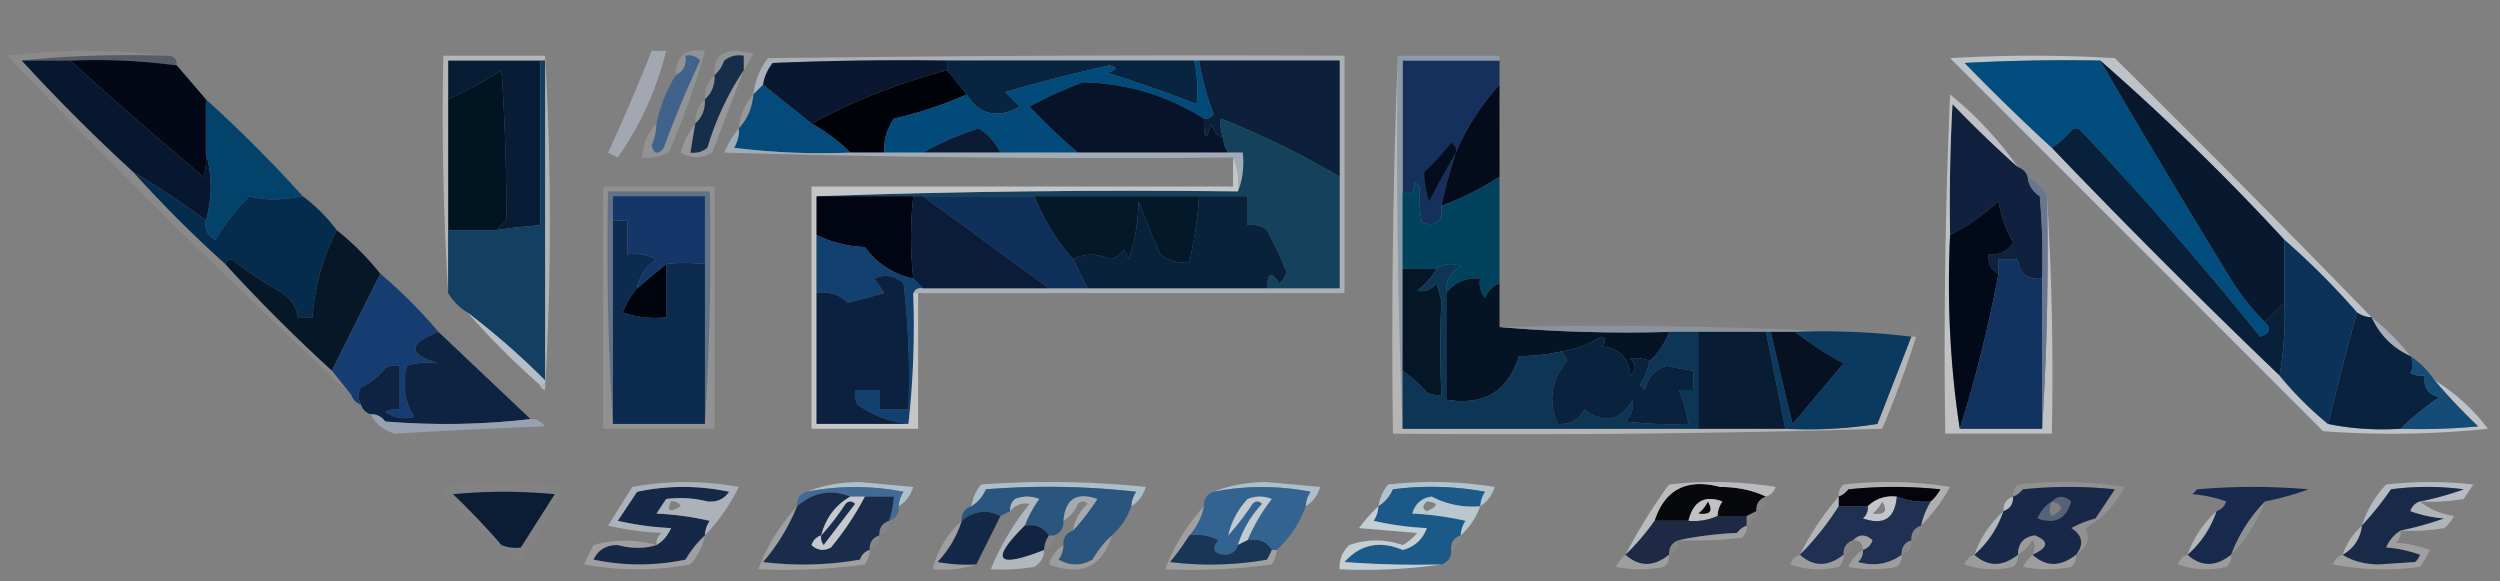 <svg xmlns="http://www.w3.org/2000/svg" width="516" height="120" style="shape-rendering:geometricPrecision;text-rendering:geometricPrecision;image-rendering:optimizeQuality;fill-rule:evenodd;clip-rule:evenodd"><rect width="100%" height="100%" fill="#808080" stroke="none"/><path style="opacity:.191" fill="#d5dfe7" d="M135.5 25.5a11.184 11.184 0 0 1-1 4.5c.51 1.826 1.344 1.993 2.5.5a212.15 212.15 0 0 1 7.5-18c-.825-.886-1.825-1.219-3-1 .271 1.88-.396 3.213-2 4-.012-3.946 1.988-5.613 6-5a157.895 157.895 0 0 1-7.5 21c-1.699.906-3.533 1.24-5.5 1 .207-2.74 1.207-5.074 3-7Z"/><path style="opacity:.168" fill="#f3f5f7" d="M153.5 14.5v-3c-1.478-.262-2.811.071-4 1-.442 1.239-1.109 2.239-2 3-.337-3.33 1.163-4.996 4.5-5l3.5.5a19.588 19.588 0 0 1-2 3.5Z"/><path style="opacity:1" fill="#585c66" d="M34.5 11.5c1.333 0 2 .667 2 2a127.743 127.743 0 0 0-22-1h-10c9.25-.999 19.25-1.332 30-1Z"/><path style="opacity:.404" fill="#fdfefd" d="M112.5 11.5c1.329 22.837 1.329 45.837 0 69-.607-.124-.94-.457-1-1 .667 0 1-.333 1-1v-67Z"/><path style="opacity:.757" fill="#b8c0c7" d="M189.5 60.5h-1c.342-.838 1.008-1.172 2-1h86v-47h-81c-12.005-.166-24.005 0-36 .5a9.173 9.173 0 0 0-2 4.5l-2 2c.298-2.765 1.298-5.265 3-7.5 39.665-.5 79.332-.667 119-.5v49h-88Z"/><path style="opacity:.757" fill="#d1d8df" d="M489.5 65.5a5.728 5.728 0 0 1-3-1 159.363 159.363 0 0 0-15-15 496.806 496.806 0 0 0-38-37c-9.339-.166-18.673 0-28 .5a443.749 443.749 0 0 0 18 17.5c15.333 16 31 31.667 47 47 3 3.667 6.333 7 10 10 4.805.987 9.805 1.32 15 1 5.344.166 10.677 0 16-.5a120 120 0 0 1-9-9.5c4.25 2.579 7.917 5.912 11 10a193.227 193.227 0 0 1-34 .5l-77-77a289.236 289.236 0 0 1 34 0 4005.58 4005.58 0 0 1 53 53.5Z"/><path style="opacity:.098" fill="#ecedef" d="M34.5 11.5c-10.75-.332-20.75.001-30 1 7.333 8 15 15.667 23 23 6 6.667 12.333 13 19 19 7 7.667 14.333 15 22 22l4 5a1755.127 1755.127 0 0 1-71-70c11.16-1.324 22.16-1.324 33 0Z"/><path style="opacity:1" fill="#081730" d="M4.5 12.5h10a971.642 971.642 0 0 0 27.5 24c.493-1.634.66-3.3.5-5 1.333 4.667 1.333 9.333 0 14a178.3 178.3 0 0 0-15-10c-8-7.333-15.667-15-23-23Z"/><path style="opacity:1" fill="#061d35" d="M111.5 12.5v34c-3.018.204-6.018.537-9 1a30.968 30.968 0 0 1 2-2 415.958 415.958 0 0 0-1-31 88.056 88.056 0 0 1-11 6v-8h19Z"/><path style="opacity:1" fill="#40638b" d="M135.5 25.5c.763-3.637 2.097-6.97 4-10 1.604-.787 2.271-2.12 2-4 1.175-.219 2.175.114 3 1a212.15 212.15 0 0 0-7.5 18c-1.156 1.493-1.99 1.326-2.5-.5.648-1.44.981-2.94 1-4.5Z"/><path style="opacity:1" fill="#091830" d="M195.5 12.5v2c-9.868 2.611-19.201 6.278-28 11a2029.04 2029.04 0 0 1-10-8 9.173 9.173 0 0 1 2-4.5c11.995-.5 23.995-.666 36-.5Z"/><path style="opacity:1" fill="#16305d" d="M309.5 12.5v5a48.78 48.78 0 0 0-9 14 103.306 103.306 0 0 0-3 11c.324 3.18-1.01 4.347-4 3.5-.464-2.405-.631-4.905-.5-7.5l-1-1c-.075 2.435-.908 3.102-2.5 2v-27h20Z"/><path style="opacity:.004" fill="#e3e7ea" d="M36.5 13.5a1908.606 1908.606 0 0 1 74 73h-1l-19-18a102.01 102.01 0 0 0-12-12 57.458 57.458 0 0 0-9-9c-2-2.667-4.333-5-7-7-6.333-7-13-13.667-20-20l-6-7Z"/><path style="opacity:1" fill="#072440" d="M195.5 12.5h51a29.13 29.13 0 0 1 .5 9 302.938 302.938 0 0 0-18.5-6.5c2.095-.556 2.262-1.056.5-1.5a338.533 338.533 0 0 0-21.5 5.5l3 3c-4.611 2.572-8.278 1.74-11-2.5l-4-5v-2Z"/><path style="opacity:1" fill="#001422" d="M102.5 47.5h-10v-27a88.056 88.056 0 0 0 11-6 415.958 415.958 0 0 1 1 31 30.968 30.968 0 0 0-2 2Z"/><path style="opacity:1" fill="#030817" d="M14.5 12.5c7.42-.297 14.754.036 22 1l6 7v11c.16 1.7-.007 3.366-.5 5a971.642 971.642 0 0 1-27.5-24Z"/><path style="opacity:.169" fill="#ebedef" d="M147.5 15.5c.098 2.053-.569 3.72-2 5-.098-2.053.569-3.72 2-5Z"/><path style="opacity:1" fill="#00020a" d="m195.5 14.5 4 5c-4.73 2.108-9.73 3.775-15 5-1.444 2.108-2.11 4.441-2 7h-7a35.904 35.904 0 0 0-8-6c8.799-4.722 18.132-8.389 28-11Z"/><path style="opacity:.988" fill="#a3a7b1" d="M134.5 10.5h3c-2.009 8.066-5.342 15.4-10 22l-2-1a421.372 421.372 0 0 0 9-21Z"/><path style="opacity:1" fill="#162e4a" d="M153.5 14.5c-3.255 4.85-5.755 10.183-7.5 16-1.011.837-2.178 1.17-3.5 1l1-6c1.431-1.28 2.098-2.947 2-5 1.431-1.28 2.098-2.947 2-5 .891-.761 1.558-1.761 2-3 1.189-.929 2.522-1.262 4-1v3Z"/><path style="opacity:.269" fill="#d0d7dd" d="M153.5 14.5c-2.153 5.645-4.32 11.312-6.5 17-2.139 1.27-4.305 1.27-6.5 0 .636-2.28 1.636-4.28 3-6l-1 6c1.322.17 2.489-.163 3.5-1 1.745-5.817 4.245-11.15 7.5-16Z"/><path style="opacity:.996" fill="#8c9baa" d="M288.5 11.5h21v1h-20v76a1482.708 1482.708 0 0 1-1-77Z"/><path style="opacity:1" fill="#040b1b" d="M309.5 17.5v19a61.401 61.401 0 0 1-12 6 103.306 103.306 0 0 1 3-11 48.78 48.78 0 0 1 9-14Z"/><path style="opacity:1" fill="#004d7e" d="M433.5 12.5a2234.695 2234.695 0 0 0 27.5 46 53.617 53.617 0 0 0 6.5 8c1.353 1.367 1.019 2.367-1 3a740.813 740.813 0 0 0-37-42.5c-.667-.667-1.333-.667-2 0a19.555 19.555 0 0 1-4 3.5 443.749 443.749 0 0 1-18-17.5c9.327-.5 18.661-.666 28-.5Z"/><path style="opacity:.525" fill="#e1e5e9" d="M112.5 11.5v1h-20v48a600.852 600.852 0 0 1-1-49h21Z"/><path style="opacity:.224" fill="#e7edf1" d="M155.5 19.5c-.207 2.74-1.207 5.074-3 7 .207-2.74 1.207-5.074 3-7Z"/><path style="opacity:1" fill="#014a7a" d="M246.5 12.5h1a55.466 55.466 0 0 0 3 11c-.457.797-1.124 1.13-2 1-7.566-4.797-15.899-7.297-25-7.5a81.568 81.568 0 0 0-11 5 132.121 132.121 0 0 0 10 9.5h-16c-1.048-2.113-2.548-3.78-4.5-5-4.098 1.305-7.932 2.972-11.5 5h-8c-.11-2.559.556-4.892 2-7 5.27-1.225 10.27-2.892 15-5 2.722 4.24 6.389 5.072 11 2.5l-3-3a338.533 338.533 0 0 1 21.5-5.5c1.762.444 1.595.944-.5 1.5a302.938 302.938 0 0 1 18.5 6.5 29.13 29.13 0 0 0-.5-9Z"/><path style="opacity:.169" fill="#ebedee" d="M145.5 20.5c.098 2.053-.569 3.72-2 5-.098-2.053.569-3.72 2-5Z"/><path style="opacity:1" fill="#044b7b" d="M157.5 17.5a2029.04 2029.04 0 0 0 10 8 35.904 35.904 0 0 1 8 6 144.874 144.874 0 0 1-24-1 6.845 6.845 0 0 0 1-4c1.793-1.926 2.793-4.26 3-7l2-2Z"/><path style="opacity:1" fill="#071329" d="M248.5 24.5c-.043 4.393.457 4.726 1.5 1 .377 1.442 1.21 2.442 2.5 3a5.727 5.727 0 0 0 1 3h-31a132.121 132.121 0 0 1-10-9.5 81.568 81.568 0 0 1 11-5c9.101.203 17.434 2.703 25 7.5Z"/><path style="opacity:1" fill="#0c1f3b" d="M247.5 12.5h29v24a172.5 172.5 0 0 0-24.5-12c-.195 1.32-.028 2.653.5 4-1.29-.558-2.123-1.558-2.5-3-1.043 3.726-1.543 3.393-1.5-1 .876.13 1.543-.203 2-1a55.466 55.466 0 0 1-3-11Z"/><path style="opacity:1" fill="#0b1b34" d="M206.5 31.5h-16c3.568-2.028 7.402-3.695 11.5-5 1.952 1.22 3.452 2.887 4.5 5Z"/><path style="opacity:1" fill="#14425d" d="M276.5 36.5v23h-15c.151-3.218.984-3.551 2.5-1 .87-.608 1.37-1.441 1.5-2.5a98.634 98.634 0 0 0-4-8.5c-1.189-.929-2.522-1.262-4-1v-6h-89a1892.863 1892.863 0 0 1 87-1c.973-2.448 1.306-5.115 1-8h-3a5.727 5.727 0 0 1-1-3c-.528-1.347-.695-2.68-.5-4a172.5 172.5 0 0 1 24.5 12Z"/><path style="opacity:1" fill="#040d1e" d="M300.5 31.5a167.726 167.726 0 0 0-5.5 10c-.681-2.03-1.014-4.03-1-6a46.62 46.62 0 0 0 5.5-6c.798.457 1.131 1.124 1 2Z"/><path style="opacity:.816" fill="#a8b7c1" d="M152.5 26.5a6.845 6.845 0 0 1-1 4 144.874 144.874 0 0 0 24 1h81c.306 2.885-.027 5.552-1 8 .302-2.56-.032-4.893-1-7-35.006.333-70.006 0-105-1 .775-1.896 1.775-3.563 3-5Z"/><path style="opacity:1" fill="#03436b" d="M42.5 20.5c7 6.333 13.667 13 20 20-4.49.865-8.157.865-11 0-2.775 2.76-5.108 5.76-7 9-1.611-.82-2.278-2.154-2-4 1.333-4.667 1.333-9.333 0-14v-11Z"/><path style="opacity:1" fill="#09203b" d="m467.5 66.5 4-4a67.243 67.243 0 0 1-1 15c-16-15.333-31.667-31-47-47a19.555 19.555 0 0 0 4-3.5c.667-.667 1.333-.667 2 0a740.813 740.813 0 0 1 37 42.5c2.019-.633 2.353-1.633 1-3Z"/><path style="opacity:1" fill="#10203f" d="M416.5 34.5c1 .333 1.667 1 2 2 .185 1.696 1.019 3.03 2.5 4a145.05 145.05 0 0 1 .5 17c-3.088.303-4.754-1.03-5-4h-4v3c-1.604-.787-2.271-2.12-2-4 2.181.216 3.847-.617 5-2.5-1.502-2.574-2.502-5.407-3-8.5-3.042 2.845-6.375 5.179-10 7-.166-9.006 0-18.006.5-27a246.701 246.701 0 0 0 13.5 13Z"/><path style="opacity:.146" fill="#f6f7f8" d="M124.5 38.5h23v50h-23v-50Z"/><path style="opacity:1" fill="#0f305b" d="M190.5 40.5h23c1.918 4.843 4.584 9.177 8 13a407.042 407.042 0 0 0 3 6h-8l-26-19Z"/><path style="opacity:1" fill="#08192f" d="M433.5 12.5a496.806 496.806 0 0 1 38 37v13l-4 4a53.617 53.617 0 0 1-6.5-8 2234.695 2234.695 0 0 1-27.5-46Z"/><path style="opacity:1" fill="#062c4d" d="M27.5 35.5a178.3 178.3 0 0 1 15 10c-.278 1.846.389 3.18 2 4 1.892-3.24 4.225-6.24 7-9 2.843.865 6.51.865 11 0 2.667 2 5 4.333 7 7-2.857 5.583-4.523 11.583-5 18h-3c-.42-2.41-1.754-4.243-4-5.5a64.717 64.717 0 0 1-9-6c-.937-.692-1.603-.525-2 .5-6.667-6-13-12.333-19-19Z"/><path style="opacity:1" fill="#010513" d="M168.5 40.5h20c-.624 5.524-.624 11.191 0 17-4.166-.914-7.499-3.081-10-6.5-3.558-.146-6.891-.98-10-2.5v-8Z"/><path style="opacity:1" fill="#08223c" d="M247.5 40.5h10v6c1.478-.262 2.811.071 4 1a98.634 98.634 0 0 1 4 8.5c-.13 1.059-.63 1.892-1.5 2.5-1.516-2.551-2.349-2.218-2.5 1h-37a407.042 407.042 0 0 1-3-6c2.468-1.242 4.968-1.242 7.5 0 1.326-.255 2.326-.922 3-2l1 2c1.262-3.813 1.929-7.813 2-12 1.39 3.662 2.89 7.328 4.5 11 1.816 1.442 3.816 1.942 6 1.5a83.154 83.154 0 0 0 2-13.5Z"/><path style="opacity:1" fill="#627388" d="M145.5 87.5v-47h-19v47a576.621 576.621 0 0 1-1-48h21a576.621 576.621 0 0 1-1 48Z"/><path style="opacity:1" fill="#143668" d="M145.5 54.5c-2.914-.305-5.581-.305-8 0l-6 5c.476-2.493 1.81-4.493 4-6a9.864 9.864 0 0 0-6-1v-7h-3v-5h19v14Z"/><path style="opacity:.588" fill="#edeef0" d="M416.5 34.5a246.701 246.701 0 0 1-13.5-13c-.5 8.994-.666 17.994-.5 27-.648 13.709.019 27.042 2 40h17a576.621 576.621 0 0 0 1-48 600.942 600.942 0 0 1 1 49h-22c-.333-23.343 0-46.676 1-70 5.416 4.412 10.083 9.412 14 15Z"/><path style="opacity:1" fill="#020918" d="M412.5 56.5a280.563 280.563 0 0 1-8 32c-1.981-12.958-2.648-26.291-2-40 3.625-1.821 6.958-4.155 10-7 .498 3.093 1.498 5.926 3 8.5-1.153 1.883-2.819 2.716-5 2.5-.271 1.88.396 3.213 2 4Z"/><path style="opacity:1" fill="#0a1c37" d="M188.5 40.5h2l26 19h-26l-2-2c-.624-5.809-.624-11.476 0-17Z"/><path style="opacity:1" fill="#03192a" d="M213.5 40.5h34a83.154 83.154 0 0 1-2 13.5c-2.184.442-4.184-.058-6-1.5a235.552 235.552 0 0 1-4.5-11c-.071 4.188-.738 8.188-2 12l-1-2c-.674 1.078-1.674 1.745-3 2-2.532-1.242-5.032-1.242-7.5 0-3.416-3.823-6.082-8.157-8-13Z"/><path style="opacity:1" fill="#01435c" d="M309.5 36.5v22c-1.359.507-2.359 1.507-3 3-.929-1.189-1.262-2.522-1-4-2.938-.227-5.271.773-7 3-.177-2.48.823-4.314 3-5.5-1.887-.78-3.554-.613-5 .5h-7v-16c1.592 1.102 2.425.435 2.5-2l1 1c-.131 2.595.036 5.095.5 7.5 2.99.847 4.324-.32 4-3.5a61.401 61.401 0 0 0 12-6Z"/><path style="opacity:1" fill="#123f62" d="M111.5 12.5h1v66a157.3 157.3 0 0 0-16-14c-1.667-1-3-2.333-4-4v-13h10c2.982-.463 5.982-.796 9-1v-34Z"/><path style="opacity:1" fill="#061728" d="M69.5 47.5a57.458 57.458 0 0 1 9 9l-10 20a342.4 342.4 0 0 1-22-22c.397-1.025 1.063-1.192 2-.5a64.717 64.717 0 0 0 9 6c2.246 1.257 3.58 3.09 4 5.5h3c.477-6.417 2.143-12.417 5-18Z"/><path style="opacity:1" fill="#12416f" d="M168.5 48.5c3.109 1.52 6.442 2.354 10 2.5 2.501 3.419 5.834 5.586 10 6.5l2 2c-.992-.172-1.658.162-2 1 .327 9.182-.007 18.182-1 27-3.78-.39-7.28-1.723-10.5-4a4.934 4.934 0 0 1-.5-3h5v4h6a169.926 169.926 0 0 0-1-26c-1.912-1.656-3.912-1.99-6-1l2 3c-2.527.714-5.027 1.38-7.5 2-1.754-1.75-3.921-2.417-6.5-2v-12Z"/><path style="opacity:1" fill="#12335f" d="M421.5 57.5v31h-17a280.563 280.563 0 0 0 8-32v-3h4c.246 2.97 1.912 4.303 5 4Z"/><path style="opacity:.996" fill="#b3bec8" d="M96.5 64.5a157.3 157.3 0 0 1 16 14c0 .667-.333 1-1 1a159.363 159.363 0 0 1-15-15Z"/><path style="opacity:1" fill="#153d72" d="M78.5 56.5a102.01 102.01 0 0 1 12 12c-6.351 2.475-6.351 4.642 0 6.5-2.243-.319-4.41-.152-6.5.5-1.023 3.817-.523 7.317 1.5 10.5-2.135.635-4.135.301-6-1a4.932 4.932 0 0 1 3-.5v-9a4.932 4.932 0 0 0-3 .5 14.505 14.505 0 0 1-5 4c-.671.986-.671 2.153 0 3.5-1-.333-1.667-1-2-2l-4-5 10-20Z"/><path style="opacity:1" fill="#051424" d="M309.5 58.5v9c11.488.995 23.155 1.328 35 1-.851 2.382-2.184 4.382-4 6-1.347-.528-2.681-.695-4-.5 1.231 1.183 1.231 2.35 0 3.5-.333-3.667-2.333-5.667-6-6 1.006-.896 1.006-1.562 0-2-2.479 1.576-5.146 2.576-8 3a41.742 41.742 0 0 1-9 1c-2.182 7.272-7.182 10.272-15 9v-22c1.729-2.227 4.062-3.227 7-3-.262 1.478.071 2.811 1 4 .641-1.493 1.641-2.493 3-3Z"/><path style="opacity:.01" fill="#fcfcfc" d="M309.5 11.5a756.858 756.858 0 0 1 1 55h86c.237 1.291-.096 2.291-1 3-28.314-1.992-56.981-2.659-86-2v-56Z"/><path style="opacity:.992" fill="#a6adb7" d="M489.5 65.5c3 2.333 5.667 5 8 8-3.667-1.667-6.333-4.333-8-8Z"/><path style="opacity:1" fill="#0c2b4f" d="M126.5 45.5h3v7a9.864 9.864 0 0 1 6 1c-2.19 1.507-3.524 3.507-4 6a18.664 18.664 0 0 0-3 5 21.12 21.12 0 0 0 9 1v-11c2.419-.305 5.086-.305 8 0v33h-19v-42Z"/><path style="opacity:1" fill="#00040d" d="M137.5 54.5v11a21.12 21.12 0 0 1-9-1c.76-1.86 1.76-3.527 3-5l6-5Z"/><path style="opacity:.996" fill="#8b939d" d="M309.5 67.5c29.019-.659 57.686.008 86 2h-1c-7.816-.992-15.816-1.326-24-1h-26c-11.845.328-23.512-.005-35-1Z"/><path style="opacity:1" fill="#0c213f" d="M187.5 87.5h-19v-27c2.579-.417 4.746.25 6.5 2 2.473-.62 4.973-1.286 7.5-2l-2-3c2.088-.99 4.088-.656 6 1a169.926 169.926 0 0 1 1 26h-6v-4h-5a4.934 4.934 0 0 0 .5 3c3.22 2.277 6.72 3.61 10.5 4Z"/><path style="opacity:1" fill="#68778f" d="M418.5 36.5c1.667 1 3 2.333 4 4a576.621 576.621 0 0 1-1 48v-31a145.05 145.05 0 0 0-.5-17c-1.481-.97-2.315-2.304-2.5-4Z"/><path style="opacity:1" fill="#051626" d="M289.5 55.5h7c-.975 1.693-2.308 3.193-4 4.5 1.547.333 2.88-.167 4-1.5l1 3.5a230.546 230.546 0 0 0 0 19.5 4.932 4.932 0 0 1-3-.5c-1.583-1.758-3.25-3.258-5-4.5v-21Z"/><path style="opacity:1" fill="#09233f" d="M486.5 64.5c.891.61 1.891.943 3 1 1.667 3.667 4.333 6.333 8 8 .671 1.347.671 2.514 0 3.5.948.483 1.948.65 3 .5-.363 2.412.637 3.912 3 4.5a53.615 53.615 0 0 0-8 6.5c-5.195.32-10.195-.013-15-1a589.87 589.87 0 0 1 6-23Z"/><path style="opacity:.438" fill="#f9fafb" d="M288.5 11.5c-.331 25.839.002 51.505 1 77h79a91.123 91.123 0 0 0 19-1c2.346-6.021 4.68-12.021 7-18h1a222.855 222.855 0 0 1-7 19c-33.66 1-67.327 1.333-101 1-.331-26.172.002-52.172 1-78Z"/><path style="opacity:1" fill="#0d325a" d="M471.5 49.5a159.363 159.363 0 0 1 15 15 589.87 589.87 0 0 0-6 23c-3.667-3-7-6.333-10-10a67.243 67.243 0 0 0 1-15v-13Z"/><path style="opacity:1" fill="#0b3a61" d="M364.5 68.5h1a988.345 988.345 0 0 0 4.5 19L380.5 75a74.913 74.913 0 0 1-10-6.5c8.184-.326 16.184.008 24 1-2.32 5.979-4.654 11.979-7 18a91.123 91.123 0 0 1-19 1l-4-20Z"/><path style="opacity:1" fill="#061124" d="M365.5 68.5h5a74.913 74.913 0 0 0 10 6.5L370 87.5a988.345 988.345 0 0 1-4.5-19Z"/><path style="opacity:1" fill="#0e2341" d="m90.5 68.5 19 18c-9.825 1.158-19.825 1.325-30 .5-.744-1.039-1.744-1.539-3-1.5-1-.333-1.667-1-2-2-.671-1.347-.671-2.514 0-3.5a14.505 14.505 0 0 0 5-4 4.932 4.932 0 0 1 3-.5v9a4.932 4.932 0 0 0-3 .5c1.865 1.301 3.865 1.635 6 1-2.023-3.183-2.523-6.683-1.5-10.5 2.09-.652 4.257-.819 6.5-.5-6.351-1.858-6.351-4.025 0-6.5Z"/><path style="opacity:1" fill="#081d33" d="M350.5 68.5h14l4 20h-18v-20Z"/><path style="opacity:1" fill="#144c77" d="M497.5 73.5c2 1.333 3.667 3 5 5a120 120 0 0 0 9 9.5c-5.323.5-10.656.666-16 .5a53.615 53.615 0 0 1 8-6.5c-2.363-.588-3.363-2.088-3-4.5a4.932 4.932 0 0 1-3-.5c.671-.986.671-2.153 0-3.5Z"/><path style="opacity:.875" fill="#9ba6b7" d="M76.5 85.5c1.256-.039 2.256.461 3 1.5 10.175.825 20.175.658 30-.5h1c.789.283 1.456.783 2 1.5-10.781.416-21.115.916-31 1.5-2.285-.633-3.952-1.966-5-4Z"/><path style="opacity:.694" fill="#e0e3e6" d="M254.5 32.5c.968 2.107 1.302 4.44 1 7-29.171-.331-58.171.002-87 1v47h19c.993-8.818 1.327-17.818 1-27h1v28h-22v-50h87v-6Z"/><path style="opacity:1" fill="#0c3556" d="M298.5 60.5v22c7.818 1.272 12.818-1.728 15-9a41.742 41.742 0 0 0 9-1c.304.65.637 1.317 1 2-3.345 3.798-4.012 8.131-2 13 2.481.177 4.314-.823 5.5-3 4.118 3.092 7.451 2.425 10-2 .265 1.663-.235 3.163-1.5 4.5a84.94 84.94 0 0 0 13 .5 29.752 29.752 0 0 0-2-7h3v-4a47.477 47.477 0 0 1-5.5-1c-2.404.78-3.904 2.447-4.5 5l-1-1a16.08 16.08 0 0 0 2-5c1.816-1.618 3.149-3.618 4-6h6v20h-61v-12c1.75 1.242 3.417 2.742 5 4.5.948.483 1.948.65 3 .5a230.546 230.546 0 0 1 0-19.5l-1-3.5c-1.12 1.333-2.453 1.833-4 1.5 1.692-1.307 3.025-2.807 4-4.5 1.446-1.113 3.113-1.28 5-.5-2.177 1.186-3.177 3.02-3 5.5Z"/><path style="opacity:1" fill="#09223d" d="M340.5 74.5a16.08 16.08 0 0 1-2 5l1 1c.596-2.553 2.096-4.22 4.5-5 1.825.443 3.658.777 5.5 1v4h-3a29.752 29.752 0 0 1 2 7 84.94 84.94 0 0 1-13-.5c1.265-1.337 1.765-2.837 1.5-4.5-2.549 4.425-5.882 5.092-10 2-1.186 2.177-3.019 3.177-5.5 3-2.012-4.869-1.345-9.202 2-13a44.147 44.147 0 0 1-1-2c2.854-.424 5.521-1.424 8-3 1.006.438 1.006 1.104 0 2 3.667.333 5.667 2.333 6 6 1.231-1.15 1.231-2.317 0-3.5 1.319-.195 2.653-.028 4 .5Z"/><path style="opacity:.831" fill="#b5ccda" d="M185.5 104.5a5.576 5.576 0 0 1 1-3c-6.723-1.292-13.389-1.292-20 0 3.268-1.322 6.935-1.989 11-2l11 1c-.535 1.761-1.535 3.094-3 4Z"/><path style="opacity:.831" fill="#b3cbda" d="M233.5 104.5a5.576 5.576 0 0 1 1-3 160.723 160.723 0 0 0-31-.5c-.663 1.518-1.663 2.685-3 3.5a9.175 9.175 0 0 1 2-4.5 193.227 193.227 0 0 1 34 .5c-.535 1.761-1.535 3.094-3 4Z"/><path style="opacity:.831" fill="#b4ccda" d="M269.5 104.5a5.576 5.576 0 0 1 1-3c-6.723-1.292-13.389-1.292-20 0 3.268-1.322 6.935-1.989 11-2l11 1c-.535 1.761-1.535 3.094-3 4Z"/><path style="opacity:.831" fill="#bbd0dd" d="M305.5 104.5a5.576 5.576 0 0 1 1-3 60.713 60.713 0 0 0-19-.5c-.663 1.518-1.663 2.685-3 3.5a9.175 9.175 0 0 1 2-4.5 81.228 81.228 0 0 1 22 .5c-.535 1.761-1.535 3.094-3 4Z"/><path style="opacity:.831" fill="#b7b8b9" d="M396.5 108.5a16.339 16.339 0 0 1 2-5c.767-.672 1.434-1.505 2-2.5a90.455 90.455 0 0 0-19 0c-.544.717-1.211 1.217-2 1.5-.086-.996.248-1.829 1-2.5a81.228 81.228 0 0 1 22 .5c-1.671 2.992-3.671 5.659-6 8Z"/><path style="opacity:.831" fill="#b7bcc7" d="M467.5 103.5c3-.593 6-1.426 9-2.5a132.434 132.434 0 0 0-23 0l-1 1c2.4.186 4.734.686 7 1.5-.355 1.022-1.022 1.689-2 2 .978-.311 1.645-.978 2-2a26.724 26.724 0 0 0-7-1.5l1-1a132.434 132.434 0 0 1 23 0c-3 1.074-6 1.907-9 2.5Z"/><path style="opacity:.831" fill="#bfc5d0" d="M499.5 103.5c3-.593 6-1.426 9-2.5-5-.667-10-.667-15 0a68.826 68.826 0 0 1-6 7.5c1.014-3.189 2.68-6.022 5-8.5 6-.667 12-.667 18 0l-2 3a40.914 40.914 0 0 1-9 .5Z"/><path style="opacity:1" fill="#416a95" d="M185.5 104.5c.073 1.527-.594 2.527-2 3a20.69 20.69 0 0 0 1-5h-9c-3.965-1.573-7.632-.907-11 2-.073-1.527.594-2.527 2-3 6.611-1.292 13.277-1.292 20 0a5.576 5.576 0 0 0-1 3Z"/><path style="opacity:1" fill="#29557f" d="M233.5 104.5c-.84 2.353-2.174 4.353-4 6-1.554 1.414-2.888 3.081-4 5-2.333 1.333-4.667 1.333-7 0a5.576 5.576 0 0 0 1-3c-.073-1.527.594-2.527 2-3a50.725 50.725 0 0 0 5-6.5c-4.298-1.512-6.631-.012-7 4.5.073 1.527-.594 2.527-2 3h-1c-1.135-1.713-2.802-2.38-5-2a24.257 24.257 0 0 1 3-5.5c-1.667-.667-3.333-.667-5 0-.752.671-1.086 1.504-1 2.5l-2 1c-2.799-1.426-5.466-1.092-8 1-.073-1.527.594-2.527 2-3 1.337-.815 2.337-1.982 3-3.5a160.723 160.723 0 0 1 31 .5 5.576 5.576 0 0 0-1 3Z"/><path style="opacity:1" fill="#336390" d="M269.5 104.5c-1.259 3.525-3.259 6.525-6 9h-1c-1.052-1.756-2.719-2.423-5-2a36.74 36.74 0 0 1 5-8.5c-1.667-.667-3.333-.667-5 0-1.994 2.158-3.328 4.658-4 7.5 0 1.333.667 2 2 2-.291 1.149-1.124 1.816-2.5 2-2.527-.17-3.027-1.17-1.5-3a9.86 9.86 0 0 0-6-1c1.525-1.716 2.525-3.716 3-6-.073-1.527.594-2.527 2-3 6.611-1.292 13.277-1.292 20 0a5.576 5.576 0 0 0-1 3Zm-14 8c-1.333 0-2-.667-2-2a50.725 50.725 0 0 0 5-6.5c.667-.667 1.333-.667 2 0-2.32 2.478-3.986 5.311-5 8.5Z"/><path style="opacity:1" fill="#1b5988" d="M305.5 104.5c-3.525.285-6.858-.381-10-2-2.069.285-3.402 1.452-4 3.5 3.711.175 7.378.675 11 1.5a5.576 5.576 0 0 0-1 3c-1.406.473-2.073 1.473-2 3 .073 1.527-.594 2.527-2 3-6.675.166-13.342 0-20-.5 3.28-3.65 7.28-4.483 12-2.5 2.436-.6 4.102-2.1 5-4.5a62.744 62.744 0 0 1-11-1.5 5.576 5.576 0 0 0 1-3c1.337-.815 2.337-1.982 3-3.5a60.713 60.713 0 0 1 19 .5 5.576 5.576 0 0 0-1 3Z"/><path style="opacity:1" fill="#07080c" d="M364.5 102.5c-1.406.473-2.073 1.473-2 3l-2 1h-6a5.576 5.576 0 0 1 1-3c-3.684-1.355-6.017-.021-7 4h-7c2.109-6.465 6.609-8.798 13.5-7 3.576.015 6.742.682 9.5 2Zm-12 1c1.188 1.996.521 2.829-2 2.5.881-.708 1.547-1.542 2-2.5Z"/><path style="opacity:1" fill="#04050c" d="M398.5 103.5c-2.45.202-4.783-.131-7-1-2.358-.247-4.358.419-6 2h-6v-2c.789-.283 1.456-.783 2-1.5a90.455 90.455 0 0 1 19 0c-.566.995-1.233 1.828-2 2.5Z"/><path style="opacity:1" fill="#172a4d" d="M467.5 103.5c-3.079 3.15-5.413 6.817-7 11-3.191 2.525-6.191 2.525-9 0 2.777-2.451 4.777-5.451 6-9 .978-.311 1.645-.978 2-2a26.724 26.724 0 0 0-7-1.5l1-1a132.434 132.434 0 0 1 23 0c-3 1.074-6 1.907-9 2.5Z"/><path style="opacity:.729" fill="#c1cbd4" d="M211.5 108.5c-7.17 7.178-5.837 8.845 4 5-.011 1.517-.677 2.684-2 3.5a40.914 40.914 0 0 1-9 .5c1.971-4.829 4.638-9.329 8-13.5-1.566-.3-2.899.2-4 1.5-.086-.996.248-1.829 1-2.5 1.667-.667 3.333-.667 5 0a24.257 24.257 0 0 0-3 5.5Z"/><path style="opacity:.22" fill="#cdcfd4" d="M428.5 114.5c1.664-2.179 1.33-4.012-1-5.5a22.981 22.981 0 0 1 5-2l4-6a90.455 90.455 0 0 0-19 0c-.544.717-1.211 1.217-2 1.5-.086-.996.248-1.829 1-2.5a81.228 81.228 0 0 1 22 .5c-1.89 3.719-4.556 6.552-8 8.5.946 2.298.279 4.132-2 5.5Z"/><path style="opacity:.859" fill="#c3c4c6" d="M364.5 102.5c-2.758-1.318-5.924-1.985-9.5-2-6.891-1.798-11.391.535-13.5 7a47.129 47.129 0 0 1-6 7 110.172 110.172 0 0 1 9-14.5 81.228 81.228 0 0 1 22 .5c-.355 1.022-1.022 1.689-2 2Z"/><path style="opacity:.035" fill="#eaeaea" d="M364.5 102.5c.073 1.527-.594 2.527-2 3-.073-1.527.594-2.527 2-3Z"/><path style="opacity:1" fill="#152848" d="M145.5 110.5c-1.554 1.414-2.888 3.081-4 5a45.636 45.636 0 0 1-19 0c.952-2.012 2.619-3.012 5-3 2.862.763 5.529.763 8 0 1.337-.815 2.337-1.982 3-3.5a62.744 62.744 0 0 1-11-1.5l4-6a45.636 45.636 0 0 1 19 0c-1.027 1.524-2.527 2.191-4.5 2a22.75 22.75 0 0 0-8.5-.5l-2 3c3.711.175 7.378.675 11 1.5a5.576 5.576 0 0 0-1 3Z"/><path style="opacity:.6" fill="#d5d8dd" d="M379.5 102.5v2a57.487 57.487 0 0 1-8 10 57.445 57.445 0 0 1 8-12Z"/><path style="opacity:.659" fill="#d8dbe0" d="M415.5 102.5c.073 1.527-.594 2.527-2 3-.073-1.527.594-2.527 2-3Z"/><path style="opacity:.796" fill="#c8d9e3" d="M305.5 104.5c-.851 2.382-2.184 4.382-4 6a5.576 5.576 0 0 1 1-3 62.744 62.744 0 0 0-11-1.5c.598-2.048 1.931-3.215 4-3.5 3.142 1.619 6.475 2.285 10 2Zm-11-1c2.475.247 2.475.913 0 2-.963-.47-.963-1.137 0-2Z"/><path style="opacity:1" fill="#172848" d="M428.5 114.5c-3.191 2.525-6.191 2.525-9 0 3.302-1.478 3.468-2.812.5-4-2.327.322-3.494 1.656-3.5 4-3.191 2.525-6.191 2.525-9 0 2.777-2.451 4.777-5.451 6-9 1.406-.473 2.073-1.473 2-3 .789-.283 1.456-.783 2-1.5a90.455 90.455 0 0 1 19 0l-4 6a22.981 22.981 0 0 0-5 2c2.33 1.488 2.664 3.321 1 5.5Zm-5-11c2.512.716 2.512 1.716 0 3-.587-.733-.587-1.733 0-3Z"/><path style="opacity:.314" fill="#e0e2e6" d="M423.5 103.5c1.208-1.282 2.542-1.282 4 0-1.039 3.649-3.372 4.816-7 3.5.663-1.518 1.663-2.685 3-3.5Zm0 0c-.587 1.267-.587 2.267 0 3 2.512-1.284 2.512-2.284 0-3Z"/><path style="opacity:.416" fill="#d8e4eb" d="M221.5 109.5c.34-2.179 1.34-4.012 3-5.5-.667-.667-1.333-.667-2 0-.663 1.518-1.663 2.685-3 3.5.369-4.512 2.702-6.012 7-4.5a50.725 50.725 0 0 1-5 6.5Z"/><path style="opacity:.757" fill="#d6d6d7" d="M354.5 106.5c-1.879.841-3.879 1.175-6 1 .983-4.021 3.316-5.355 7-4a5.576 5.576 0 0 0-1 3Zm-2-3c-.453.958-1.119 1.792-2 2.5 2.521.329 3.188-.504 2-2.5Z"/><path style="opacity:.055" fill="#e6e7e9" d="M362.5 105.5c.073 1.527-.594 2.527-2 3v-2l2-1Z"/><path style="opacity:.796" fill="#d5d7da" d="M391.5 102.5c-.369 4.512-2.702 6.012-7 4.5.752-.671 1.086-1.504 1-2.5 1.642-1.581 3.642-2.247 6-2Zm-3 1c1.188 1.996.521 2.829-2 2.5.881-.708 1.547-1.542 2-2.5Z"/><path style="opacity:1" fill="#192c4b" d="M175.5 102.5c-3.058 1.743-5.058 4.41-6 8-.978.311-1.645.978-2 2 1.223 1.114 2.556 1.281 4 .5a59.773 59.773 0 0 0 7-10.5h6a20.69 20.69 0 0 1-1 5c-1.406.473-2.073 1.473-2 3-1.406.473-2.073 1.473-2 3-.978.311-1.645.978-2 2a67.229 67.229 0 0 1-20 .5 40.93 40.93 0 0 0 7-11.5c3.368-2.907 7.035-3.573 11-2Zm-6 8a50.725 50.725 0 0 0 5-6.5c.667-.667 1.333-.667 2 0l-6.5 8.5a2.428 2.428 0 0 1-.5-2Z"/><path style="opacity:.604" fill="#d6d9e0" d="M413.5 105.5c-1.223 3.549-3.223 6.549-6 9 1.259-3.525 3.259-6.525 6-9Z"/><path style="opacity:.592" fill="#d6dadf" d="M457.5 105.5c-1.223 3.549-3.223 6.549-6 9 1.259-3.525 3.259-6.525 6-9Z"/><path style="opacity:.753" fill="#bac2cb" d="M145.5 110.5a5.576 5.576 0 0 1 1-3 62.744 62.744 0 0 0-11-1.5l2-3a22.75 22.75 0 0 1 8.5.5c1.973.191 3.473-.476 4.5-2a45.636 45.636 0 0 0-19 0l-4 6a62.744 62.744 0 0 0 11 1.5c-.663 1.518-1.663 2.685-3 3.5-.086-.996.248-1.829 1-2.5a62.744 62.744 0 0 1-11-1.5l5-8a61.002 61.002 0 0 1 22 0c-1.863 3.75-4.197 7.083-7 10Zm-7-7c.876-.131 1.543.202 2 1-2.308 1.373-2.975 1.04-2-1Z"/><path style="opacity:.761" fill="#dadfe4" d="M175.5 102.5h3a59.773 59.773 0 0 1-7 10.5c-1.444.781-2.777.614-4-.5.355-1.022 1.022-1.689 2-2 .942-3.59 2.942-6.257 6-8Zm-6 8a2.428 2.428 0 0 0 .5 2l6.5-8.5c-.667-.667-1.333-.667-2 0a50.725 50.725 0 0 1-5 6.5Z"/><path style="opacity:.051" fill="#e8eaec" d="M183.5 107.5c.073 1.527-.594 2.527-2 3-.073-1.527.594-2.527 2-3Z"/><path style="opacity:.008" fill="#e2e6ea" d="M208.5 105.5c-1.587 4.183-3.921 7.85-7 11l5-10 2-1Z"/><path style="opacity:.765" fill="#d3e1e9" d="m257.5 111.5-2 1c1.014-3.189 2.68-6.022 5-8.5-.667-.667-1.333-.667-2 0a50.725 50.725 0 0 1-5 6.5c.672-2.842 2.006-5.342 4-7.5 1.667-.667 3.333-.667 5 0a36.74 36.74 0 0 0-5 8.5Z"/><path style="opacity:1" fill="#1d2945" d="M354.5 106.5h6v2c-.789.283-1.456.783-2 1.5-4.188.176-8.188.676-12 1.5-1.406.473-2.073 1.473-2 3-3.191 2.525-6.191 2.525-9 0a47.129 47.129 0 0 0 6-7h7c2.121.175 4.121-.159 6-1Z"/><path style="opacity:1" fill="#1f3053" d="M391.5 102.5c2.217.869 4.55 1.202 7 1a16.339 16.339 0 0 0-2 5c-1.406.473-2.073 1.473-2 3-1.406.473-2.073 1.473-2 3-2.677 1.932-5.677 2.432-9 1.5.752-.671 1.086-1.504 1-2.5.978-.311 1.645-.978 2-2-1.458-1.282-2.792-1.282-4 0-1.406.473-2.073 1.473-2 3-3.191 2.525-6.191 2.525-9 0a57.487 57.487 0 0 0 8-10h6c.086.996-.248 1.829-1 2.5 4.298 1.512 6.631.012 7-4.5Z"/><path style="opacity:1" fill="#192a48" d="M499.5 103.5c-.978.311-1.645.978-2 2 2.266.814 4.6 1.314 7 1.5-3 1.074-6 1.907-9 2.5-1.337.815-2.337 1.982-3 3.5 2.4.186 4.734.686 7 1.5a3.647 3.647 0 0 1-1 1.5l-7.5.5c-2.929-.025-5.429-.691-7.5-2 2.322-1.302 3.655-3.302 4-6a68.826 68.826 0 0 0 6-7.5c5-.667 10-.667 15 0-3 1.074-6 1.907-9 2.5Z"/><path style="opacity:.753" fill="#bec4cb" d="M499.5 103.5c1.872 1.562 4.205 2.562 7 3a7.248 7.248 0 0 1-2 2.5 40.914 40.914 0 0 1-9 .5c3-.593 6-1.426 9-2.5a26.724 26.724 0 0 1-7-1.5c.355-1.022 1.022-1.689 2-2Z"/><path style="opacity:.055" fill="#e8eaee" d="M396.5 108.5c.073 1.527-.594 2.527-2 3-.073-1.527.594-2.527 2-3Z"/><path style="opacity:1" fill="#142948" d="m206.5 106.5-5 10a32.462 32.462 0 0 1-8-.5c2.32-2.478 3.986-5.311 5-8.5 2.534-2.092 5.201-2.426 8-1Z"/><path style="opacity:.264" fill="#f9f9fa" d="M360.5 108.5c.086.996-.248 1.829-1 2.5a84.902 84.902 0 0 1-13 .5c3.812-.824 7.812-1.324 12-1.5.544-.717 1.211-1.217 2-1.5Z"/><path style="opacity:.324" fill="#eaecef" d="M382.5 111.5c1.208-1.282 2.542-1.282 4 0-.355 1.022-1.022 1.689-2 2 0-1.333-.667-2-2-2Z"/><path style="opacity:.251" fill="#e7e9ec" d="M419.5 114.5c.587-1.267.587-2.267 0-3-.788 1.27-1.788 2.27-3 3 .006-2.344 1.173-3.678 3.5-4 2.968 1.188 2.802 2.522-.5 4Z"/><path style="opacity:.176" fill="#e0e3e6" d="M467.5 103.5c-1.587 4.183-3.921 7.85-7 11 1.587-4.183 3.921-7.85 7-11Z"/><path style="opacity:.624" fill="#d4d6db" d="M487.5 108.5c-.345 2.698-1.678 4.698-4 6 .84-2.353 2.174-4.353 4-6Z"/><path style="opacity:.075" fill="#e4e6e9" d="M181.5 110.5c.073 1.527-.594 2.527-2 3-.073-1.527.594-2.527 2-3Z"/><path style="opacity:1" fill="#112542" d="M211.5 108.5c2.198-.38 3.865.287 5 2a5.727 5.727 0 0 0-1 3c-9.837 3.845-11.17 2.178-4-5Z"/><path style="opacity:.047" fill="#e9ebed" d="M216.5 110.5h1c.073 1.527-.594 2.527-2 3a5.727 5.727 0 0 1 1-3Z"/><path style="opacity:.047" fill="#e7eff3" d="M301.5 110.5c.073 1.527-.594 2.527-2 3-.073-1.527.594-2.527 2-3Z"/><path style="opacity:.043" fill="#ccd0d4" d="M103.5 112.5c-4.92-3.248-9.253-7.248-13-12a85.002 85.002 0 0 1 26 0 191.884 191.884 0 0 1-9.5 16 19.552 19.552 0 0 1-3.5-4Z"/><path style="opacity:1" fill="#0b1d34" d="M103.5 112.5a147.188 147.188 0 0 0-10-10.5c7-.667 14-.667 21 0l-7 11c-1.319.195-2.653.028-4-.5Z"/><path style="opacity:.063" fill="#e8eaee" d="M346.5 111.5c.073 1.527-.594 2.527-2 3-.073-1.527.594-2.527 2-3Z"/><path style="opacity:.039" fill="#ebedf0" d="M382.5 111.5c.073 1.527-.594 2.527-2 3-.073-1.527.594-2.527 2-3Z"/><path style="opacity:.078" fill="#e4e7eb" d="M394.5 111.5c.073 1.527-.594 2.527-2 3-.073-1.527.594-2.527 2-3Z"/><path style="opacity:.277" fill="#f0f1f3" d="M164.5 104.5a40.93 40.93 0 0 1-7 11.5 67.229 67.229 0 0 0 20-.5c.355-1.022 1.022-1.689 2-2a5.576 5.576 0 0 1-1 3 121.862 121.862 0 0 1-22 1 40.372 40.372 0 0 1 8-13Z"/><path style="opacity:.276" fill="#f0f1f2" d="M198.5 107.5c-1.014 3.189-2.68 6.022-5 8.5 2.646.497 5.313.664 8 .5-2.787.977-5.787 1.31-9 1 .979-3.961 2.979-7.294 6-10Z"/><path style="opacity:.276" fill="#f0f3f5" d="M248.5 104.5c-.475 2.284-1.475 4.284-3 6a54.7 54.7 0 0 1-4 5.5 67.229 67.229 0 0 0 20-.5c.363-.683.696-1.35 1-2h1a5.576 5.576 0 0 1-1 3 121.862 121.862 0 0 1-22 1 40.372 40.372 0 0 1 8-13Z"/><path style="opacity:1" fill="#1a3657" d="M245.5 110.5a9.86 9.86 0 0 1 6 1c-1.527 1.83-1.027 2.83 1.5 3 1.376-.184 2.209-.851 2.5-2l2-1c2.281-.423 3.948.244 5 2-.304.65-.637 1.317-1 2a67.229 67.229 0 0 1-20 .5 54.7 54.7 0 0 0 4-5.5Z"/><path style="opacity:.796" fill="#d5e3ea" d="M284.5 104.5a5.576 5.576 0 0 1-1 3 62.744 62.744 0 0 0 11 1.5c-.898 2.4-2.564 3.9-5 4.5-4.72-1.983-8.72-1.15-12 2.5 6.658.5 13.325.666 20 .5-6.813.991-13.813 1.325-21 1-.117-1.984.55-3.65 2-5 3.68-1.264 7.347-1.264 11 0a10.756 10.756 0 0 0 3-2.5l-12-1a32.6 32.6 0 0 1 4-4.5Z"/><path style="opacity:.281" fill="#eef0f2" d="M145.5 110.5a12.805 12.805 0 0 1-3 6 61.015 61.015 0 0 1-22 0l2-4c4.348-1.21 8.681-1.21 13 0-2.471.763-5.138.763-8 0-2.381-.012-4.048.988-5 3a45.636 45.636 0 0 0 19 0c1.112-1.919 2.446-3.586 4-5Z"/><path style="opacity:.256" fill="#f0f1f3" d="M229.5 110.5c-1.977 6.502-6.311 8.502-13 6 .535-1.761 1.535-3.094 3-4a5.576 5.576 0 0 1-1 3c2.333 1.333 4.667 1.333 7 0 1.112-1.919 2.446-3.586 4-5Z"/><path style="opacity:.233" fill="#f8f9f9" d="M371.5 114.5c2.809 2.525 5.809 2.525 9 0 .086.996-.248 1.829-1 2.5-3.382.824-6.716.657-10-.5.355-1.022 1.022-1.689 2-2Z"/><path style="opacity:.234" fill="#f8f8f9" d="M407.5 114.5c2.809 2.525 5.809 2.525 9 0 .086.996-.248 1.829-1 2.5-3.382.824-6.716.657-10-.5.355-1.022 1.022-1.689 2-2ZM451.5 114.5c2.809 2.525 5.809 2.525 9 0 .086.996-.248 1.829-1 2.5-3.382.824-6.716.657-10-.5.355-1.022 1.022-1.689 2-2Z"/><path style="opacity:.261" fill="#f8f8f9" d="M495.5 109.5c.086.996-.248 1.829-1 2.5 2.4.186 4.734.686 7 1.5a18.08 18.08 0 0 1-2 3.5 54.557 54.557 0 0 1-18-.5c.355-1.022 1.022-1.689 2-2 2.071 1.309 4.571 1.975 7.5 2l7.5-.5a3.647 3.647 0 0 0 1-1.5 26.724 26.724 0 0 0-7-1.5c.663-1.518 1.663-2.685 3-3.5Z"/><path style="opacity:.256" fill="#f7f8f9" d="M335.5 114.5c2.809 2.525 5.809 2.525 9 0 .086.996-.248 1.829-1 2.5a25.238 25.238 0 0 1-10 0c.566-.995 1.233-1.828 2-2.5Z"/><path style="opacity:.256" fill="#f3f4f6" d="M384.5 113.5c.086.996-.248 1.829-1 2.5 3.323.932 6.323.432 9-1.5.086.996-.248 1.829-1 2.5a25.238 25.238 0 0 1-10 0c.663-1.518 1.663-2.685 3-3.5Z"/><path style="opacity:.256" fill="#f7f8f8" d="M419.5 114.5c2.809 2.525 5.809 2.525 9 0 .086.996-.248 1.829-1 2.5a25.238 25.238 0 0 1-10 0c.566-.995 1.233-1.828 2-2.5Z"/></svg>